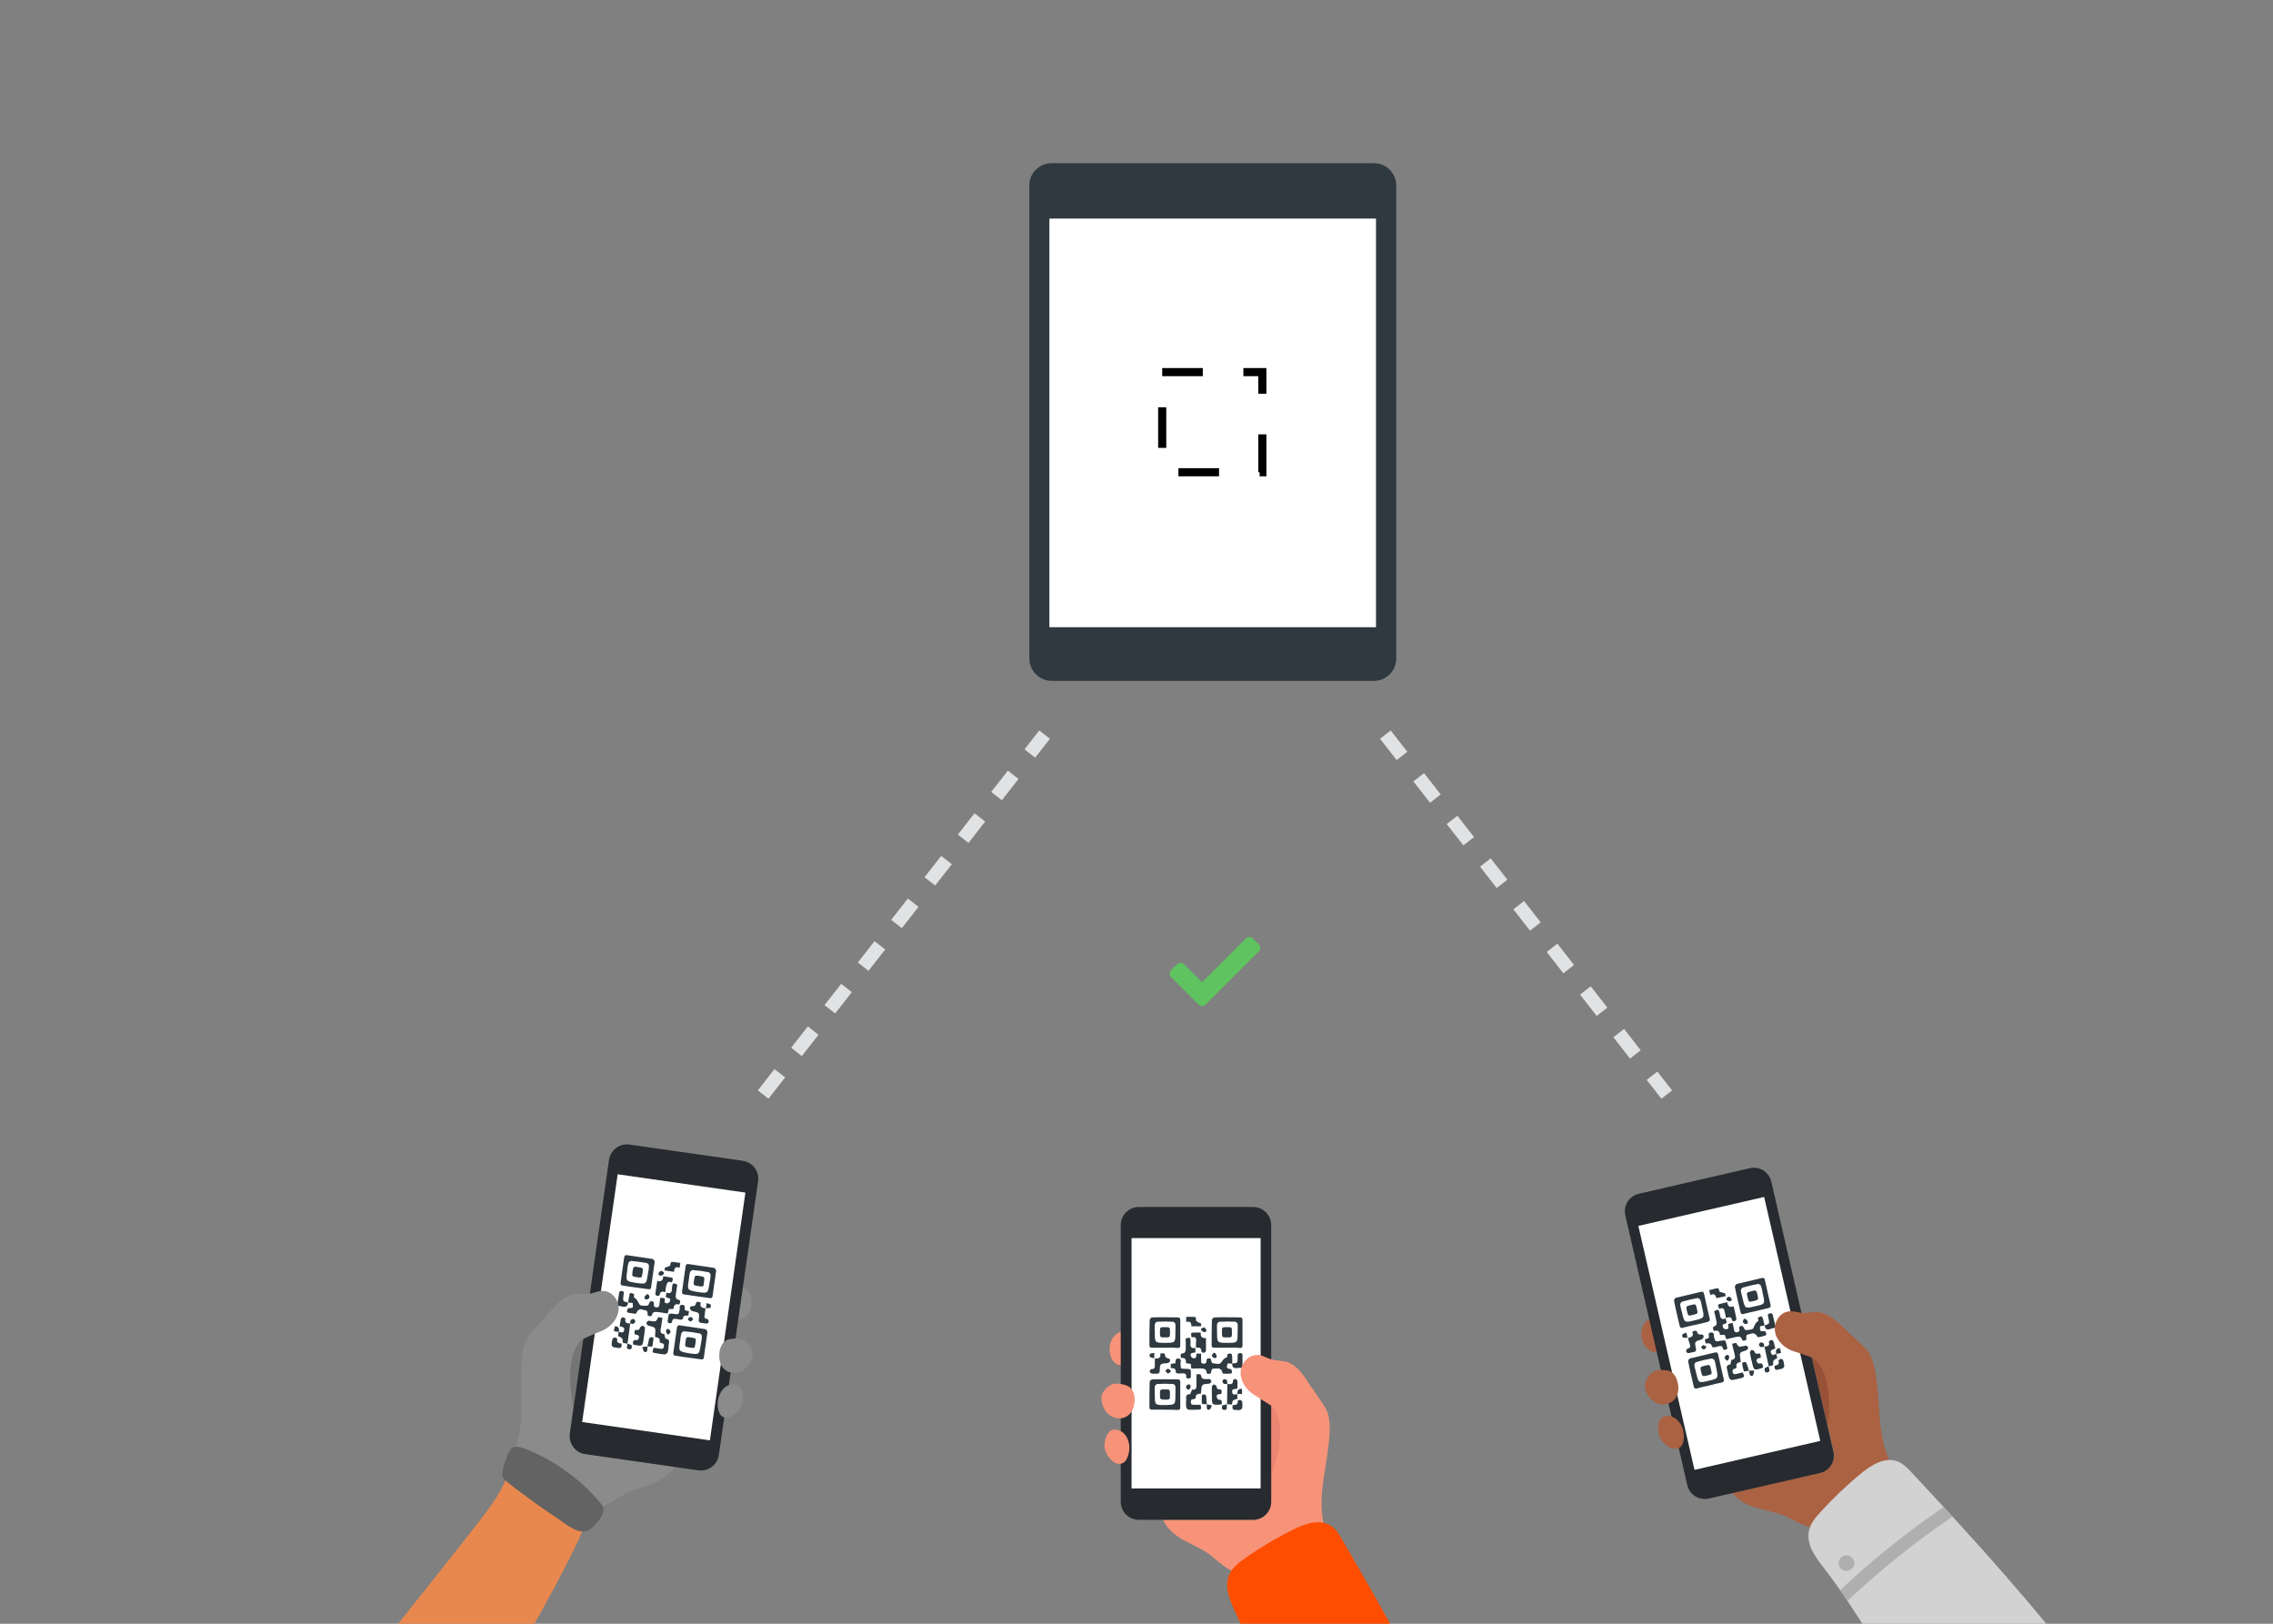 <svg width="840" height="600" viewBox="0 0 840 600" fill="none" xmlns="http://www.w3.org/2000/svg">
<rect x="0" y="0" width="840" height="600" fill="#808080" stroke="none"/>
<g clip-path="url(#clip0_2738_10344)">
<path d="M388.7 60.3H507.7C512.3 60.3 516 64 516 68.6V243.3C516 247.9 512.3 251.6 507.7 251.6H388.7C384.1 251.6 380.4 247.9 380.4 243.3V68.6C380.3 64 384.1 60.3 388.7 60.3Z" fill="#2E3940"/>
<path d="M387.808 231.765L508.508 231.765V80.765L387.808 80.765V231.765Z" fill="white"/>
<rect x="429.5" y="137.5" width="37" height="37" stroke="black" stroke-width="3" stroke-dasharray="15 15"/>
</g>
<path d="M412.675 492.9C411.775 493.5 411.075 494.5 410.675 495.5C409.875 497.3 409.875 499.4 410.475 501.2C410.875 502.4 411.675 503.5 412.775 504.1C413.875 504.7 415.375 504.6 416.275 503.7C416.675 503.3 416.875 502.8 417.175 502.3C418.375 499.6 418.875 496.3 417.475 493.7C417.075 492.9 416.475 492.2 415.675 492C414.675 491.8 413.475 492.3 412.675 492.9Z" fill="#F69379"/>
<path d="M491.375 529.1C490.975 540.3 486.775 551.7 489.075 562.7C491.475 572.3 462.775 584.8 455.075 580.4C451.975 578.9 449.475 576.2 446.575 574.1C443.175 571.7 439.175 570.3 435.775 568.1C433.275 566.5 430.975 564.3 429.875 561.6H463.075C466.775 561.6 469.775 558.6 469.775 554.9V519.4C468.675 518.7 467.275 517.8 465.775 516.9C464.975 516.4 464.175 515.9 463.575 515.5C460.675 513.7 458.375 510.5 458.475 507.1C458.575 503.7 461.575 500.4 464.975 500.7C465.275 500.7 465.475 500.8 465.775 500.8C467.175 501.1 468.375 501.9 469.775 502.3C469.975 502.4 470.175 502.4 470.475 502.5C471.975 502.9 473.575 502.8 475.175 503.2C478.675 504.1 481.075 507.3 483.075 510.3C484.775 512.8 486.475 515.2 488.175 517.7C489.175 519.1 490.075 520.5 490.675 522.1C491.375 524.5 491.475 526.8 491.375 529.1Z" fill="#F69379"/>
<path d="M471.273 540.4C470.773 542.1 470.273 543.8 469.773 545.5V519.5C471.573 521 472.473 523.7 472.873 526.4C473.473 531.1 472.573 535.9 471.273 540.4Z" fill="#EC8572"/>
<path d="M463.076 561.6H420.876C417.176 561.6 414.176 558.6 414.176 554.9V452.7C414.176 449 417.176 446 420.876 446H463.076C466.776 446 469.776 449 469.776 452.7V554.9C469.776 558.6 466.776 561.6 463.076 561.6Z" fill="#272A2E"/>
<path d="M465.876 457.5H418.176V550H465.876V457.5Z" fill="white"/>
<path d="M415.175 540.5C415.975 540 416.475 539.1 416.775 538.2C417.675 535.8 417.575 532.9 416.175 530.7C415.475 529.6 414.375 528.7 413.075 528.4C409.575 527.5 408.375 531 408.175 533.8C407.975 536 409.375 538.3 410.975 539.8C412.075 540.8 413.775 541.4 415.175 540.5Z" fill="#F69379"/>
<path d="M410.275 523.1C412.375 524.5 415.375 524.5 417.175 522.8C418.475 521.6 419.075 519.9 419.275 518.1C419.475 516 418.975 513.5 417.175 512.4C416.575 512 415.875 511.8 415.175 511.6C413.975 511.3 412.674 511.1 411.474 511.4C410.174 511.7 409.175 512.6 408.275 513.6C406.875 515.2 406.775 516.6 407.275 518.6C407.775 520.4 408.775 522.1 410.275 523.1Z" fill="#F69379"/>
<path d="M458.372 500C457.372 500 457.372 500.5 457.372 501.2C457.372 501.3 457.372 501.5 457.372 501.6C457.372 503.7 457.372 503.7 455.372 503.8C455.272 505.4 456.072 505.7 457.472 505.5C457.972 505.4 458.772 505.5 459.172 505.5C459.172 505.5 459.172 502.4 459.172 501.1C459.172 500.6 459.272 500 458.372 500Z" fill="#2E3940"/>
<path d="M458.972 515.1H457.272C457.172 513.8 457.772 513.1 458.972 513.2C458.972 513.2 459.072 514.6 458.972 515.1Z" fill="#2E3940"/>
<path d="M455.375 503.9C454.775 503.9 454.275 503.8 453.675 503.8C453.175 505.6 453.175 505.6 455.075 506C455.475 507.5 455.375 507.6 453.875 507.6C453.475 507.6 453.075 507.6 452.675 507.6C451.975 507.7 451.675 507.4 451.575 506.6C451.575 506.3 450.975 505.9 450.575 505.7C450.275 505.6 449.875 505.7 449.475 505.7C447.775 505.7 447.775 505.7 447.475 507.5C446.575 507.7 445.875 508 445.775 506.5C445.775 506.2 445.075 505.8 444.675 505.7C443.175 505.6 441.675 505.7 440.275 505.7C440.175 505 440.075 504.6 440.075 504C439.475 503.9 438.975 503.8 438.275 503.7C438.375 502.4 437.975 501.6 436.475 501.8C436.175 500.8 436.075 500.1 437.475 500C437.775 500 438.175 499.3 438.175 498.9C438.275 497.5 438.175 496 438.175 494.6C439.775 494.1 439.975 494.2 439.975 495.7C439.975 495.9 439.975 496.1 439.975 496.2C439.775 497.5 440.075 498.4 441.775 498.1C441.775 498.7 441.775 499.2 441.775 499.7C441.075 500 439.675 499.6 440.075 501.1C440.175 501.4 440.675 501.8 440.975 501.9C442.375 502.1 441.975 501 442.175 500.2C442.675 500.2 443.175 500.2 443.875 500.2C443.875 501.1 443.875 501.9 443.875 502.8C443.875 503.5 443.975 503.9 444.775 503.9C445.475 503.9 445.875 503.7 445.875 502.9C445.875 501.6 446.775 502 447.375 502C447.575 502.6 447.775 503.6 448.075 503.7C449.075 503.9 450.575 504.2 451.075 503.7C451.775 502.9 452.275 501.8 453.475 501.5C453.575 501.5 453.575 500.7 453.575 500.4C455.075 499.9 455.275 500 455.375 501.6C455.375 502.3 455.375 503.1 455.375 503.9Z" fill="#2E3940"/>
<path d="M440.572 513.5C442.172 513.7 442.172 512.7 442.172 511.4C442.072 510.2 442.172 509.1 442.172 507.8C442.772 507.8 443.272 507.8 443.672 507.8C444.172 509.6 444.172 509.6 446.272 509.6C446.572 509.6 446.872 509.5 447.072 509.6C447.372 509.8 447.772 510.3 447.672 510.5C447.572 510.8 447.172 511.3 446.772 511.3C444.072 511.5 444.072 511.5 443.872 514.3C443.872 514.5 443.772 514.7 443.772 515C442.672 515 441.772 515.2 441.872 516.6C441.872 516.7 441.372 517 441.072 517C440.272 517 440.072 517.4 440.072 518.1C440.072 518.9 440.472 519.1 441.172 519.1C441.972 519.1 442.872 519.1 443.672 519.1C444.072 520.8 443.972 520.9 442.472 520.9C441.372 520.9 440.272 521 439.272 520.9C438.872 520.9 438.372 520.3 438.372 520C438.272 519.1 438.272 518.1 438.372 517.2C438.372 516.2 438.072 515.1 439.772 515.2C439.872 515.2 440.172 514.2 440.572 513.5Z" fill="#2E3940"/>
<path d="M453.473 518.9C453.473 516.4 453.573 513.9 453.573 511.4C454.673 511.5 455.773 511.7 455.673 510C455.673 509.9 456.273 509.5 456.573 509.6C456.873 509.6 457.273 510 457.273 510.3C457.373 511.2 457.273 512.2 457.273 513.1C456.373 513.4 455.073 513 455.373 514.5C455.573 515.8 456.573 515.1 457.273 515.2C457.273 515.8 457.273 516.3 457.273 516.9C455.473 517.4 455.473 517.4 455.273 519C454.573 518.9 453.973 518.9 453.473 518.9Z" fill="#2E3940"/>
<path d="M426.775 502C428.275 502.1 429.075 501.7 428.775 500.2C429.775 500 430.575 499.8 430.575 501.1C430.575 501.4 431.175 501.8 431.475 501.9C432.275 502 432.575 502.4 432.375 503C432.275 503.3 431.775 503.7 431.375 503.7C428.675 503.9 428.675 503.9 428.575 506.5C428.575 507.2 428.375 507.6 427.575 507.6C426.875 507.6 426.175 507.7 425.575 507.5C425.275 507.5 424.875 507 424.875 506.8C424.875 506.5 425.275 505.9 425.475 505.9C426.875 506 426.775 505.1 426.775 504.2C426.775 503.5 426.775 502.8 426.775 502Z" fill="#2E3940"/>
<path d="M440.373 494.199C439.973 492.499 440.073 492.399 441.573 492.399C442.273 492.399 442.973 492.399 443.773 492.399C443.573 493.899 444.173 494.599 445.673 494.399C445.673 496.099 445.673 497.599 445.673 499.199C445.673 499.399 445.173 499.799 444.873 499.899C444.573 499.899 443.973 499.599 443.973 499.399C444.073 498.099 443.273 497.799 441.973 497.999C441.973 497.299 441.973 496.799 441.973 496.299C442.173 494.999 442.273 493.699 440.373 494.199Z" fill="#2E3940"/>
<path d="M432.672 505.5C432.672 505 432.672 504.5 432.672 504C433.272 503.9 433.772 503.8 434.272 503.8C434.672 503.2 434.072 501.8 435.572 502C436.872 502.2 436.172 503.3 436.272 504C436.372 505.8 436.272 505.8 438.172 505.8C438.772 505.8 439.972 505.9 439.972 506.1C440.172 507 440.072 508.1 440.072 509C440.072 509.2 439.472 509.4 439.172 509.4C438.872 509.4 438.372 509.1 438.372 508.9C438.572 507.2 437.372 507.5 436.372 507.5C435.972 507.5 435.572 507.6 435.172 507.5C434.872 507.4 434.472 507.2 434.472 507C434.672 505.6 433.672 505.6 432.672 505.5Z" fill="#2E3940"/>
<path d="M451.373 515.1C450.373 515.2 449.373 515 449.673 516.4C449.773 516.7 450.073 517.2 450.373 517.2C451.773 517.2 451.573 518 451.473 518.9C451.273 519 451.173 519 451.073 519C447.873 519.2 447.873 519.2 447.873 516C447.873 514.8 447.773 513.6 447.873 512.4C447.873 512.1 448.373 511.6 448.673 511.6C448.973 511.6 449.573 512.1 449.573 512.3C449.673 513.1 449.873 513.4 450.673 513.4C451.873 513.5 451.373 514.3 451.373 515.1Z" fill="#2E3940"/>
<path d="M438.375 488.5C438.375 487.8 438.375 487.3 438.375 486.6C439.375 486.6 440.375 486.6 441.275 486.6C442.475 486.6 441.675 487.9 442.175 488.2C442.675 488.6 443.375 488.8 443.875 489.1C443.975 489.2 443.875 489.7 443.775 490.1C442.575 490.1 441.475 490.1 440.275 490.1C440.275 489 440.075 488 438.375 488.5Z" fill="#2E3940"/>
<path d="M455.573 519.2C456.573 519.2 457.573 519.1 457.373 517.7C457.373 517.6 457.973 517.2 458.273 517.3C458.573 517.3 458.973 517.7 459.073 517.9C459.173 518.6 459.173 519.4 459.073 520.2C459.073 520.5 458.573 520.9 458.273 521C457.773 521.1 457.273 521 456.773 521C455.573 521.1 455.273 520.5 455.573 519.2Z" fill="#2E3940"/>
<path d="M445.973 518.9C445.373 518.8 444.173 518.9 444.173 518.7C444.073 517.7 444.073 516.6 444.173 515.5C444.173 515.4 444.873 515.2 445.273 515.3C445.473 515.4 445.773 515.8 445.773 516.1C445.873 517 445.873 518 445.973 518.9Z" fill="#2E3940"/>
<path d="M453.373 518.899C453.373 519.299 453.373 519.599 453.373 519.999C453.473 520.699 453.173 520.999 452.473 520.999C451.773 520.999 451.473 520.599 451.573 519.999C451.573 519.799 451.673 519.599 451.673 519.299C452.373 519.199 452.873 518.999 453.373 518.899C453.473 518.899 453.373 518.899 453.373 518.899Z" fill="#2E3940"/>
<path d="M453.574 511.4C453.174 511.4 452.574 511.5 452.274 511.3C451.974 511.2 451.674 510.6 451.774 510.3C451.774 510 452.274 509.6 452.574 509.6C452.874 509.6 453.274 509.9 453.474 510.2C453.574 510.6 453.474 511 453.574 511.4C453.474 511.4 453.574 511.4 453.574 511.4Z" fill="#2E3940"/>
<path d="M445.974 518.899C446.474 518.999 446.974 519.099 447.874 519.299C447.574 519.899 447.474 520.599 447.074 520.799C446.574 521.099 445.874 520.899 445.974 519.999C445.974 519.699 445.974 519.299 445.974 518.899Z" fill="#2E3940"/>
<path d="M426.574 501.899C425.874 501.699 425.374 501.699 424.974 501.399C424.774 501.299 424.774 500.399 424.974 500.299C425.374 499.999 425.874 500.099 426.574 499.899C426.574 500.599 426.574 501.099 426.574 501.899Z" fill="#2E3940"/>
<path d="M448.975 499.899C449.175 500.199 449.475 500.499 449.575 500.899C449.775 501.599 449.275 501.999 448.675 501.799C448.375 501.699 447.875 501.299 447.875 500.899C447.875 500.599 448.275 500.199 448.475 499.899C448.575 499.899 448.775 499.899 448.975 499.899Z" fill="#2E3940"/>
<path d="M432.572 507C432.172 507.2 431.772 507.6 431.572 507.5C431.172 507.4 430.972 506.9 430.672 506.5C430.972 506.2 431.272 505.8 431.672 505.8C431.972 505.8 432.272 506.2 432.672 506.4C432.572 506.6 432.572 506.8 432.572 507Z" fill="#2E3940"/>
<path d="M438.773 513.399C438.573 512.999 438.273 512.699 438.273 512.399C438.373 512.099 438.773 511.599 439.073 511.599C439.773 511.399 440.073 511.899 439.973 512.599C439.873 512.999 439.573 513.199 439.273 513.599C439.173 513.399 438.973 513.399 438.773 513.399Z" fill="#2E3940"/>
<path d="M443.875 491C444.275 490.8 444.675 490.5 444.975 490.5C445.275 490.6 445.675 491 445.775 491.4C445.975 492.1 445.375 492.4 444.775 492.2C444.375 492.1 444.175 491.7 443.875 491.5C443.875 491.3 443.875 491.1 443.875 491Z" fill="#2E3940"/>
<path d="M453.373 497.999C451.873 497.999 450.273 497.999 448.773 497.999C448.073 497.999 447.773 497.799 447.773 497.099C447.773 493.999 447.773 490.799 447.873 487.699C447.873 487.399 448.473 486.799 448.773 486.799C451.873 486.699 455.073 486.799 458.173 486.799C458.873 486.799 459.173 486.999 459.173 487.799C459.173 490.899 459.173 494.099 459.173 497.199C459.173 497.899 458.873 498.099 458.173 498.099C456.573 497.899 454.973 497.999 453.373 497.999ZM457.373 492.299C457.373 491.299 457.473 490.299 457.373 489.299C457.373 488.899 456.773 488.399 456.473 488.399C454.573 488.299 452.573 488.299 450.673 488.399C450.373 488.399 449.773 488.999 449.773 489.299C449.673 490.299 449.773 491.299 449.773 492.299C449.773 496.199 449.773 496.199 453.573 496.199C457.373 496.199 457.373 496.199 457.373 492.299Z" fill="#2E3940"/>
<path d="M451.574 492.199C451.574 490.399 451.574 490.399 453.474 490.399C455.274 490.399 455.274 490.399 455.274 492.399C455.274 494.199 455.274 494.199 453.374 494.199C451.574 494.199 451.574 494.199 451.574 492.199Z" fill="#2E3940"/>
<path d="M430.373 497.999C428.873 497.999 427.273 497.999 425.773 497.999C425.073 497.999 424.773 497.799 424.773 497.099C424.773 493.999 424.773 490.799 424.873 487.699C424.873 487.399 425.473 486.799 425.773 486.799C428.873 486.699 432.073 486.799 435.173 486.799C435.873 486.799 436.173 486.999 436.173 487.799C436.173 490.899 436.173 494.099 436.173 497.199C436.173 497.899 435.873 498.099 435.173 498.099C433.573 497.899 431.973 497.999 430.373 497.999ZM434.373 492.299C434.373 491.299 434.473 490.299 434.373 489.299C434.373 488.899 433.773 488.399 433.473 488.399C431.573 488.299 429.573 488.299 427.673 488.399C427.373 488.399 426.773 488.999 426.773 489.299C426.673 490.299 426.773 491.299 426.773 492.299C426.773 496.199 426.773 496.199 430.573 496.199C434.373 496.199 434.373 496.199 434.373 492.299Z" fill="#2E3940"/>
<path d="M428.672 492.199C428.672 490.399 428.672 490.399 430.572 490.399C432.372 490.399 432.372 490.399 432.372 492.399C432.372 494.199 432.372 494.199 430.472 494.199C428.672 494.199 428.672 494.199 428.672 492.199Z" fill="#2E3940"/>
<path d="M430.373 520.9C428.873 520.9 427.273 520.9 425.773 520.9C425.073 520.9 424.773 520.7 424.773 520C424.773 516.9 424.773 513.7 424.873 510.6C424.873 510.3 425.473 509.7 425.773 509.7C428.873 509.6 432.073 509.7 435.173 509.7C435.873 509.7 436.173 509.9 436.173 510.7C436.173 513.8 436.173 517 436.173 520.1C436.173 520.8 435.873 521 435.173 521C433.573 520.9 431.973 520.9 430.373 520.9ZM434.373 515.3C434.373 514.3 434.473 513.3 434.373 512.3C434.373 511.9 433.773 511.4 433.473 511.4C431.573 511.3 429.573 511.3 427.673 511.4C427.373 511.4 426.773 512 426.773 512.3C426.673 513.3 426.773 514.3 426.773 515.3C426.773 519.2 426.773 519.2 430.573 519.2C434.373 519.1 434.373 519.1 434.373 515.3Z" fill="#2E3940"/>
<path d="M428.672 515.199C428.672 513.399 428.672 513.399 430.572 513.399C432.372 513.399 432.372 513.399 432.372 515.399C432.372 517.199 432.372 517.199 430.472 517.199C428.672 517.099 428.672 517.099 428.672 515.199Z" fill="#2E3940"/>
<path d="M578.674 722.3C574.974 716.3 571.274 710.3 567.574 704.4C558.674 690 550.474 674.6 543.674 659.2C529.874 628.2 513.274 598.6 496.174 569.2C495.074 567.2 493.874 565.2 491.974 563.9C487.874 561.1 482.274 563 477.874 565.2C471.674 568.3 465.774 571.8 460.074 575.8C457.874 577.4 455.574 579.1 454.374 581.6C452.074 586.4 454.774 591.9 456.974 596.7C465.074 614.2 469.874 633.1 477.974 650.6C495.674 689.1 505.774 721.5 520.374 746.4C540.274 739.3 559.274 730.7 578.674 722.3Z" fill="#FF4D00"/>
<path d="M469.776 519.4C468.676 518.7 467.276 517.8 465.776 516.9C464.976 516.4 464.176 515.9 463.576 515.5C460.676 513.7 458.376 510.5 458.476 507.1C458.576 503.7 461.576 500.4 464.976 500.7C465.276 500.7 465.476 500.8 465.776 500.8C467.176 501.1 468.376 501.9 469.776 502.3C469.976 502.4 470.176 502.4 470.476 502.5C471.976 502.9 473.576 502.8 475.176 503.2C478.676 504.1 481.076 507.3 483.076 510.3C486.476 515.2 474.476 521.6 469.776 519.4Z" fill="#F69379"/>
<path d="M275.898 476.458C276.681 477.237 277.234 478.209 277.492 479.297C278.034 481.19 277.783 483.226 276.852 484.918C276.253 486.072 275.385 487.059 274.144 487.446C272.968 487.91 271.507 487.568 270.673 486.571C270.352 486.188 270.184 485.676 270.017 485.164C269.204 482.324 269.209 479.06 270.983 476.662C271.468 475.995 272.17 475.276 273.028 475.21C274.091 475.233 275.18 475.756 275.898 476.458Z" fill="#8B8B8B"/>
<path d="M192.936 501.19C191.733 512.369 194.372 524.243 190.53 534.763C186.8 544.014 213.465 560.288 221.702 557.043C224.99 555.986 227.827 553.611 230.947 552.042C234.591 550.164 238.775 549.4 242.484 547.599C245.144 546.415 247.725 544.514 249.294 542.027L216.357 537.264C212.643 536.722 210.177 533.309 210.642 529.66L215.657 494.686C216.77 494.146 218.394 493.438 219.941 492.794C220.824 492.447 221.642 492.022 222.372 491.803C225.543 490.451 228.136 487.629 228.576 484.261C229.016 480.893 226.435 477.187 223.042 477.028C222.76 477.003 222.478 476.978 222.261 477.03C220.904 477.122 219.574 477.714 218.128 478.012C217.91 478.064 217.693 478.116 217.411 478.091C215.837 478.235 214.3 477.957 212.649 478.166C209.065 478.558 206.256 481.432 203.817 484.126C201.774 486.358 199.807 488.526 197.764 490.759C196.589 492.003 195.414 493.248 194.637 494.811C193.553 496.632 193.136 498.937 192.936 501.19Z" fill="#8B8B8B"/>
<path d="M211.133 515.295C211.329 517.086 211.679 518.75 211.951 520.477L215.656 494.686C213.636 495.855 212.336 498.508 211.612 501.071C210.42 505.72 210.559 510.559 211.133 515.295Z" fill="#757575"/>
<path d="M216.281 537.328L258.054 543.3C261.768 543.842 265.116 541.299 265.658 537.586L280.148 436.519C280.69 432.806 278.147 429.457 274.434 428.915L232.66 422.943C228.946 422.401 225.598 424.944 225.056 428.658L210.554 529.865C210.165 533.45 212.631 536.863 216.281 537.328Z" fill="#272A2E"/>
<path d="M228.26 433.915L275.469 440.681L262.349 532.229L215.14 525.463L228.26 433.915Z" fill="white"/>
<path d="M266.713 523.271C265.982 522.709 265.647 521.686 265.44 520.815C264.883 518.282 265.415 515.49 267.087 513.438C267.955 512.45 269.157 511.705 270.45 511.535C274.033 511.143 274.707 514.752 274.534 517.504C274.335 519.758 272.739 521.746 270.924 523.005C269.774 523.968 267.97 524.305 266.713 523.271Z" fill="#8B8B8B"/>
<path d="M273.997 506.739C271.772 507.82 268.826 507.417 267.222 505.5C266.13 504.197 265.729 502.316 265.815 500.549C265.861 498.424 266.713 496.015 268.708 495.127C269.373 494.831 270.09 494.753 270.807 494.675C272.023 494.569 273.303 494.541 274.469 494.999C275.699 495.534 276.533 496.53 277.291 497.591C278.409 499.394 278.284 500.802 277.546 502.724C276.897 504.441 275.633 505.891 273.997 506.739Z" fill="#8B8B8B"/>
<path d="M229.708 477.05C230.694 477.138 230.644 477.701 230.441 478.393C230.428 478.534 230.416 478.675 230.403 478.816C230.152 480.852 230.152 480.852 232.099 481.308C231.962 482.858 231.156 483.141 229.772 482.735C229.285 482.621 228.581 482.558 228.094 482.444C228.094 482.444 228.51 479.358 228.763 478.102C228.813 477.539 228.863 476.975 229.708 477.05Z" fill="#2E3940"/>
<path d="M226.901 491.921L228.656 492.147C228.986 490.827 228.485 490.073 227.281 490.038C227.204 490.102 226.874 491.421 226.901 491.921Z" fill="#2E3940"/>
<path d="M232.103 481.308C232.666 481.358 233.229 481.408 233.793 481.458C234.053 483.326 234.053 483.326 232.056 483.433C231.432 484.868 231.561 485.022 233.033 485.223C233.456 485.261 233.878 485.298 234.224 485.4C234.916 485.603 235.223 485.346 235.503 484.59C235.604 484.244 236.128 483.936 236.563 483.832C236.858 483.716 237.268 483.895 237.614 483.996C239.291 484.287 239.291 484.287 239.347 486.066C240.167 486.423 240.846 486.767 241.112 485.371C241.137 485.089 241.878 484.729 242.301 484.767C243.786 484.827 245.246 485.169 246.719 485.371C246.922 484.679 247.1 484.269 247.15 483.706C247.714 483.756 248.29 483.665 248.93 483.65C248.978 482.306 249.539 481.575 250.987 482.058C251.497 481.11 251.7 480.418 250.304 480.152C250.023 480.127 249.662 479.386 249.7 478.963C249.825 477.555 250.09 476.158 250.292 474.686C248.792 473.985 248.575 474.037 248.373 475.51C248.361 475.65 248.272 475.855 248.323 476.073C248.352 477.353 247.919 478.237 246.266 477.665C246.216 478.229 246.102 478.715 246.052 479.279C246.655 479.687 248.165 479.466 247.541 480.901C247.439 481.247 246.915 481.555 246.557 481.595C245.136 481.611 245.799 480.534 245.656 479.74C245.169 479.626 244.67 479.653 244.043 479.527C243.891 480.436 243.752 481.204 243.677 482.049C243.551 482.677 243.437 483.164 242.591 483.089C241.887 483.026 241.554 482.784 241.629 481.939C241.818 480.607 240.871 480.878 240.231 480.892C239.899 481.431 239.671 482.404 239.313 482.443C238.314 482.497 236.74 482.641 236.367 482.041C235.738 481.133 235.479 480.045 234.326 479.446C234.185 479.434 234.324 478.666 234.361 478.243C232.939 477.478 232.644 477.594 232.507 479.143C232.381 479.771 232.242 480.539 232.103 481.308C232.167 481.385 232.103 481.308 232.103 481.308Z" fill="#2E3940"/>
<path d="M245.479 492.927C243.917 492.931 243.94 491.868 244.27 490.549C244.51 489.434 244.61 488.307 244.799 486.976C244.172 486.849 243.749 486.812 243.262 486.697C242.473 488.402 242.473 488.402 240.436 488.151C240.155 488.126 239.886 487.96 239.591 488.076C239.221 488.256 238.901 488.653 238.876 488.935C238.916 489.293 239.301 489.753 239.647 489.855C242.285 490.515 242.362 490.451 242.113 493.268C242.088 493.549 242.075 493.69 242.114 494.048C243.164 494.212 244.061 494.505 243.731 495.824C243.719 495.965 244.257 496.297 244.539 496.322C245.308 496.461 245.488 496.831 245.349 497.6C245.21 498.368 244.774 498.472 244.07 498.409C243.302 498.27 242.393 498.119 241.547 498.044C240.975 499.697 240.963 499.838 242.435 500.039C243.485 500.203 244.6 500.444 245.662 500.467C246.021 500.428 246.622 500.055 246.723 499.709C247.016 498.812 247.026 497.891 247.114 496.905C247.265 495.995 247.647 494.893 246.033 494.679C245.816 494.731 245.698 493.656 245.479 492.927Z" fill="#2E3940"/>
<path d="M231.894 496.479C232.26 493.956 232.549 491.498 232.914 488.975L232.978 489.052C231.916 489.028 230.776 489.069 231.144 487.328C231.156 487.187 230.553 486.778 230.272 486.753C229.99 486.728 229.53 487.114 229.441 487.319C229.289 488.228 229.138 489.137 228.986 490.047C229.806 490.403 231.099 490.234 230.616 491.681C230.222 492.924 229.298 492.133 228.594 492.07L228.671 492.006C228.621 492.569 228.494 493.197 228.38 493.684C230.085 494.473 230.085 494.473 230.152 496.112C230.768 496.379 231.331 496.429 231.894 496.479Z" fill="#2E3940"/>
<path d="M260.732 483.419C259.247 483.358 258.516 482.797 258.999 481.349C258.038 480.98 257.282 480.7 257.093 482.032C257.069 482.314 256.391 482.75 256.045 482.649C255.2 482.574 254.881 482.972 255.036 483.624C255.075 483.983 255.537 484.378 255.883 484.48C258.457 485.063 258.534 484.999 258.233 487.598C258.17 488.302 258.274 488.737 259.119 488.812C259.823 488.875 260.515 489.078 261.155 489.064C261.437 489.089 261.897 488.704 261.922 488.422C261.947 488.14 261.651 487.475 261.446 487.386C260.101 487.338 260.253 486.429 260.469 485.596C260.518 485.033 260.581 484.328 260.732 483.419Z" fill="#2E3940"/>
<path d="M248.304 473.872C248.877 472.219 248.812 472.142 247.34 471.941C246.635 471.878 245.944 471.675 245.099 471.6C245.038 473.086 244.412 473.74 242.888 473.321C242.674 474.934 242.396 476.471 242.182 478.085C242.157 478.367 242.542 478.827 242.824 478.852C243.105 478.876 243.758 478.721 243.77 478.58C243.895 477.172 244.753 477.106 245.855 477.488C245.917 476.783 246.031 476.297 246.081 475.733C246.411 474.414 246.523 473.146 248.304 473.872Z" fill="#2E3940"/>
<path d="M254.387 486.122C254.437 485.559 254.474 485.136 254.665 484.585C254.114 484.395 253.628 484.28 253.141 484.166C252.781 483.425 253.597 482.219 252.112 482.159C250.832 482.187 251.295 483.364 251.169 483.992C250.802 485.734 250.866 485.81 249.047 485.507C248.42 485.381 247.357 485.357 247.191 485.627C246.899 486.523 246.812 487.509 246.724 488.495C246.712 488.636 247.25 488.968 247.532 488.993C247.814 489.018 248.338 488.709 248.35 488.568C248.423 486.942 249.525 487.324 250.434 487.475C250.857 487.513 251.203 487.614 251.625 487.652C251.907 487.677 252.355 487.433 252.367 487.292C252.415 485.947 253.389 486.176 254.387 486.122Z" fill="#2E3940"/>
<path d="M234.471 493.017C235.445 493.245 236.507 493.268 236.037 494.575C235.935 494.921 235.475 495.306 235.27 495.217C233.874 494.951 233.94 495.809 233.929 496.731C234.134 496.82 234.199 496.896 234.339 496.909C237.477 497.542 237.477 497.542 237.893 494.456C238.069 493.265 238.246 492.074 238.358 490.806C238.383 490.524 237.934 489.988 237.588 489.886C237.306 489.861 236.705 490.234 236.539 490.503C236.4 491.271 236.094 491.528 235.249 491.453C234.198 491.289 234.61 492.248 234.471 493.017Z" fill="#2E3940"/>
<path d="M251.122 468.514C251.261 467.745 251.298 467.323 251.425 466.695C250.375 466.531 249.465 466.38 248.62 466.305C247.429 466.128 248.021 467.458 247.497 467.767C246.972 468.075 246.256 468.154 245.731 468.462C245.578 468.591 245.681 469.026 245.644 469.448C246.835 469.625 247.885 469.789 249.077 469.965C249.189 468.698 249.558 467.737 251.122 468.514Z" fill="#2E3940"/>
<path d="M229.691 496.496C228.641 496.332 227.731 496.181 228.138 494.797C228.15 494.656 227.548 494.248 227.266 494.223C226.984 494.198 226.46 494.507 226.371 494.712C226.167 495.403 226.028 496.172 226.03 496.953C226.005 497.235 226.39 497.695 226.736 497.796C227.146 497.975 227.722 497.884 228.132 498.062C229.529 498.328 229.86 497.789 229.691 496.496Z" fill="#2E3940"/>
<path d="M239.255 497.487C239.895 497.472 241.009 497.713 241.022 497.572C241.327 496.534 241.35 495.472 241.514 494.421C241.526 494.28 240.834 494.077 240.476 494.116C240.259 494.168 239.939 494.566 239.85 494.771C239.699 495.68 239.47 496.654 239.255 497.487Z" fill="#2E3940"/>
<path d="M231.893 496.479C231.792 496.825 231.831 497.183 231.729 497.529C231.603 498.157 231.783 498.528 232.487 498.59C233.191 498.652 233.498 498.396 233.484 497.755C233.432 497.538 233.521 497.333 233.47 497.115C232.995 496.86 232.444 496.669 231.893 496.479Z" fill="#2E3940"/>
<path d="M232.836 489.039C233.258 489.077 233.809 489.268 234.103 489.152C234.398 489.036 234.794 488.574 234.754 488.215C234.779 487.934 234.394 487.474 234.048 487.372C233.766 487.347 233.319 487.591 233.012 487.848C232.91 488.194 233.014 488.629 232.836 489.039C232.9 489.116 232.836 489.039 232.836 489.039Z" fill="#2E3940"/>
<path d="M239.322 497.563C238.822 497.59 238.323 497.617 237.389 497.747C237.621 498.335 237.622 499.116 238.02 499.435C238.482 499.831 239.134 499.676 239.209 498.831C239.259 498.267 239.22 497.909 239.322 497.563C239.257 497.486 239.322 497.563 239.322 497.563Z" fill="#2E3940"/>
<path d="M260.872 483.431C261.589 483.353 262.152 483.403 262.523 483.223C262.677 483.094 262.816 482.326 262.623 482.096C262.226 481.776 261.739 481.662 261.111 481.536C261.049 482.24 261.011 482.663 260.872 483.431Z" fill="#2E3940"/>
<path d="M239.044 478.233C238.802 478.566 238.431 478.746 238.253 479.157C237.985 479.772 238.37 480.232 239.087 480.153C239.445 480.114 239.906 479.729 240.007 479.383C240.109 479.037 239.788 478.654 239.608 478.283C239.39 478.334 239.185 478.245 239.044 478.233Z" fill="#2E3940"/>
<path d="M254.249 487.671C254.582 487.913 254.967 488.373 255.185 488.321C255.543 488.282 255.875 487.744 256.182 487.487C255.925 487.18 255.681 486.733 255.335 486.631C255.053 486.606 254.669 486.927 254.299 487.107C254.286 487.248 254.338 487.466 254.249 487.671Z" fill="#2E3940"/>
<path d="M247.17 493.077C247.413 492.744 247.796 492.423 247.821 492.141C247.782 491.783 247.397 491.323 247.127 491.157C246.448 490.813 246.116 491.351 246.131 491.991C246.17 492.35 246.491 492.733 246.607 493.027C246.812 493.116 247.029 493.065 247.17 493.077Z" fill="#2E3940"/>
<path d="M245.364 470.204C245.031 469.962 244.71 469.578 244.351 469.617C243.993 469.657 243.533 470.042 243.431 470.388C243.151 471.144 243.626 471.399 244.266 471.385C244.624 471.345 245.008 471.024 245.314 470.768C245.339 470.486 245.352 470.345 245.364 470.204Z" fill="#2E3940"/>
<path d="M235.006 475.746C236.479 475.947 238.092 476.161 239.565 476.362C240.192 476.489 240.563 476.309 240.626 475.605C241.041 472.518 241.533 469.368 241.948 466.282C241.973 466 241.536 465.323 241.191 465.221C238.04 464.729 234.954 464.314 231.804 463.822C231.176 463.695 230.805 463.875 230.666 464.644C230.251 467.73 229.759 470.88 229.343 473.966C229.281 474.671 229.538 474.977 230.101 475.027C231.779 475.318 233.392 475.532 235.006 475.746ZM231.791 469.57C231.878 468.584 231.966 467.598 232.258 466.701C232.36 466.355 232.973 465.842 233.319 465.943C235.291 466.118 237.186 466.357 239.069 466.737C239.415 466.838 239.864 467.375 239.827 467.797C239.816 468.719 239.652 469.769 239.424 470.743C238.869 474.597 238.869 474.597 235.015 474.043C231.237 473.424 231.237 473.424 231.791 469.57Z" fill="#2E3940"/>
<path d="M237.476 470.287C237.702 468.532 237.702 468.532 235.884 468.229C234.065 467.926 234.065 467.926 233.749 469.885C233.523 471.64 233.523 471.64 235.342 471.943C237.16 472.246 237.16 472.246 237.476 470.287Z" fill="#2E3940"/>
<path d="M257.713 479.035C259.186 479.236 260.799 479.45 262.272 479.651C262.899 479.778 263.27 479.598 263.333 478.894C263.748 475.808 264.24 472.657 264.655 469.571C264.68 469.289 264.243 468.612 263.898 468.51C260.747 468.018 257.661 467.603 254.511 467.111C253.883 466.984 253.512 467.164 253.373 467.933C252.958 471.019 252.466 474.169 252.05 477.255C251.988 477.96 252.245 478.266 252.808 478.316C254.562 478.543 256.099 478.821 257.713 479.035ZM254.562 472.935C254.65 471.949 254.737 470.964 255.029 470.067C255.131 469.721 255.744 469.207 256.09 469.309C258.062 469.484 259.957 469.723 261.84 470.102C262.186 470.204 262.635 470.741 262.598 471.163C262.587 472.085 262.423 473.135 262.195 474.108C261.641 477.963 261.641 477.963 257.786 477.409C253.944 476.713 253.944 476.713 254.562 472.935Z" fill="#2E3940"/>
<path d="M260.182 473.575C260.408 471.82 260.408 471.82 258.589 471.517C256.771 471.214 256.771 471.214 256.455 473.174C256.229 474.928 256.229 474.928 258.047 475.231C260.007 475.547 260.007 475.547 260.182 473.575Z" fill="#2E3940"/>
<path d="M254.502 501.676C255.975 501.878 257.588 502.092 259.061 502.293C259.688 502.42 260.059 502.24 260.122 501.535C260.537 498.449 261.029 495.299 261.444 492.212C261.469 491.931 261.033 491.253 260.687 491.152C257.536 490.66 254.45 490.244 251.3 489.752C250.672 489.626 250.301 489.806 250.162 490.574C249.747 493.66 249.255 496.811 248.839 499.897C248.777 500.601 249.034 500.908 249.597 500.958C251.275 501.248 252.888 501.462 254.502 501.676ZM251.351 495.577C251.439 494.591 251.526 493.605 251.818 492.708C251.92 492.362 252.533 491.849 252.879 491.951C254.851 492.125 256.746 492.364 258.629 492.744C258.975 492.845 259.424 493.382 259.387 493.805C259.376 494.726 259.212 495.777 258.984 496.75C258.43 500.605 258.43 500.605 254.575 500.05C250.733 499.355 250.733 499.355 251.351 495.577Z" fill="#2E3940"/>
<path d="M257.035 496.293C257.261 494.539 257.261 494.539 255.442 494.236C253.623 493.933 253.623 493.933 253.308 495.892C253.081 497.647 253.081 497.647 254.9 497.95C256.719 498.253 256.719 498.253 257.035 496.293Z" fill="#2E3940"/>
<path d="M70.634 699.173C90.226 679.118 101.545 652.298 120.162 631.234C123.635 627.283 127.377 623.498 130.991 619.559C135.397 614.697 139.545 609.528 143.618 604.424C154.557 590.701 165.574 576.913 176.385 563.037C180.712 557.458 185.192 551.751 187.558 545.075C197.772 549.955 207.835 555.744 216.187 563.227C212.334 574.668 187.445 618.456 183.757 623.24C162.314 651.364 145.09 682.346 128.493 713.454C110.776 708.336 92.601 704.384 74.619 700.661C73.223 700.396 71.788 699.772 70.634 699.173Z" fill="#E8884E"/>
<path d="M187.474 547.623C186.743 547.061 186.089 546.435 185.741 545.553C185.458 544.747 185.686 543.773 185.838 542.864C186.371 540.853 186.968 538.918 187.847 537.009C188.191 536.33 188.471 535.574 189.148 535.137C190.439 534.187 192.169 534.695 193.616 535.178C204.392 539.326 214.01 546.141 221.468 554.893C222.238 555.813 223.008 556.733 223.037 558.013C223.026 558.935 222.593 559.819 222.095 560.627C221.355 561.768 220.475 562.896 219.542 563.807C218.686 564.654 217.766 565.424 216.743 565.76C213.097 566.856 208.299 562.527 205.414 560.639C201.389 558.011 197.516 555.255 193.656 552.358C191.579 550.967 189.527 549.295 187.474 547.623Z" fill="#636363"/>
<path d="M215.656 494.686C216.769 494.146 218.393 493.438 219.941 492.794C220.823 492.447 221.642 492.022 222.371 491.803C225.542 490.451 228.135 487.629 228.575 484.261C229.015 480.893 226.434 477.187 223.041 477.028C222.759 477.003 222.477 476.978 222.26 477.03C220.903 477.123 219.573 477.714 218.127 478.012C217.91 478.064 217.692 478.116 217.41 478.091C215.836 478.235 214.299 477.957 212.648 478.166C209.065 478.558 206.255 481.432 203.816 484.126C199.767 488.168 210.629 496.157 215.656 494.686Z" fill="#8B8B8B"/>
<path d="M608.043 488.545C607.263 489.412 606.856 490.454 606.646 491.533C606.283 493.398 606.686 495.514 607.793 497.156C608.504 498.211 609.45 499.109 610.707 499.455C611.964 499.802 613.374 499.363 614.094 498.281C614.386 497.828 614.481 497.338 614.596 496.749C615.169 493.804 614.878 490.589 612.984 488.285C612.392 487.66 611.702 487.016 610.781 487.041C609.742 487.144 608.687 487.855 608.043 488.545Z" fill="#AA6243"/>
<path d="M692.915 506.291C695.05 517.302 693.523 529.332 698.164 539.506C702.661 548.328 677.437 566.951 668.991 564.288C665.574 563.521 662.524 561.399 659.32 560.062C655.448 558.493 651.269 557.985 647.359 556.612C644.608 555.567 641.873 553.914 640.175 551.648L672.595 544.206C676.219 543.384 678.455 539.744 677.614 536.218L669.671 501.664C668.433 501.219 666.821 500.599 665.289 500.097C664.425 499.827 663.561 499.557 662.794 499.306C659.553 498.165 656.677 495.67 656.012 492.28C655.348 488.891 657.524 485.036 660.974 484.587C661.287 484.546 661.503 484.486 661.797 484.543C663.229 484.516 664.565 484.98 665.958 485.15C666.154 485.188 666.449 485.245 666.664 485.185C668.273 485.295 669.8 484.777 671.409 484.886C675.057 484.985 678.012 487.598 680.692 490.056C682.84 492.104 685.106 494.073 687.254 496.121C688.554 497.292 689.756 498.443 690.705 499.85C691.852 501.805 692.433 504.057 692.915 506.291Z" fill="#AA6243"/>
<path d="M675.835 521.813C675.785 523.637 675.657 525.344 675.509 527.149L669.652 501.762C671.795 502.79 673.259 505.215 674.194 507.74C675.864 512.242 676.027 517.164 675.835 521.813Z" fill="#965136"/>
<path d="M672.575 544.305L631.517 553.732C627.893 554.555 624.352 552.337 623.529 548.713L600.643 449.104C599.82 445.48 602.038 441.939 605.662 441.116L646.622 431.669C650.246 430.847 653.787 433.064 654.61 436.688L677.496 536.298C678.436 539.843 676.199 543.482 672.575 544.305Z" fill="#272A2E"/>
<path d="M651.946 442.296L605.461 452.995L626.209 543.139L672.694 532.439L651.946 442.296Z" fill="white"/>
<path d="M621.2 534.506C621.844 533.817 622.133 532.854 622.207 531.952C622.508 529.361 621.827 526.58 619.935 524.785C618.989 523.888 617.789 523.247 616.475 523.195C612.827 523.096 612.512 526.804 612.899 529.528C613.283 531.742 615.057 533.616 616.966 534.803C618.165 535.444 620.069 535.611 621.2 534.506Z" fill="#AA6243"/>
<path d="M612.491 518.548C614.868 519.418 617.748 518.756 619.169 516.69C620.162 515.253 620.427 513.369 620.143 511.684C619.839 509.587 618.866 507.258 616.862 506.562C616.194 506.33 615.389 506.275 614.683 506.24C613.467 506.207 612.134 506.253 611.097 506.866C609.963 507.46 609.126 508.622 608.504 509.723C607.532 511.572 607.756 513.041 608.628 514.841C609.519 516.543 610.879 517.928 612.491 518.548Z" fill="#AA6243"/>
<path d="M654.115 485.289C653.155 485.51 653.256 486.039 653.436 486.685C653.515 486.802 653.496 486.9 653.556 487.116C653.978 489.134 653.978 489.134 652.118 489.79C652.322 491.358 653.206 491.53 654.536 490.974C654.986 490.756 655.81 490.713 656.241 490.593C656.241 490.593 655.598 487.615 655.238 486.323C655.138 485.794 655.056 485.167 654.115 485.289Z" fill="#2E3940"/>
<path d="M658.189 499.937L656.485 500.318C656.027 499.007 656.474 498.279 657.728 498.116C657.728 498.116 658.186 499.427 658.189 499.937Z" fill="#2E3940"/>
<path d="M652.115 489.79C651.586 489.891 650.959 489.973 650.43 490.074C650.362 491.996 650.362 491.996 652.322 491.868C653.074 493.237 652.938 493.414 651.547 493.755C651.116 493.875 650.705 493.897 650.372 494.036C649.726 494.215 649.352 494.041 649.074 493.375C648.935 493.043 648.365 492.83 647.992 492.655C647.697 492.598 647.248 492.816 646.934 492.857C645.23 493.238 645.23 493.238 645.396 495.002C644.594 495.458 643.909 495.834 643.569 494.443C643.528 494.129 642.762 493.878 642.35 493.9C640.88 494.123 639.471 494.562 637.982 494.883C637.704 494.218 637.584 493.787 637.385 493.239C636.777 493.223 636.248 493.323 635.64 493.307C635.496 491.954 634.806 491.311 633.475 491.867C632.941 490.948 632.663 490.282 633.955 489.923C634.171 489.863 634.52 489.116 634.4 488.685C634.158 487.313 633.817 485.922 633.477 484.532C634.963 483.7 635.159 483.739 635.481 485.228C635.541 485.443 635.62 485.56 635.582 485.757C635.745 487.011 636.2 487.813 637.746 487.197C637.847 487.726 637.948 488.255 638.147 488.803C637.541 489.296 636.05 489.108 636.783 490.575C636.922 490.908 637.473 491.219 637.884 491.197C639.218 491.151 638.604 490.115 638.678 489.212C639.109 489.092 639.638 488.991 640.284 488.812C640.524 489.673 640.666 490.516 640.807 491.358C640.987 492.005 641.107 492.436 641.95 492.294C642.596 492.114 643.046 491.896 642.787 491.133C642.427 489.84 643.409 490.031 644.036 489.949C644.431 490.536 644.769 491.417 645.064 491.474C646.084 491.469 647.632 491.363 647.943 490.812C648.448 489.79 648.658 488.71 649.793 488.116C649.91 488.037 649.73 487.39 649.61 486.96C650.998 486.109 651.195 486.147 651.614 487.655C651.715 488.184 651.857 489.027 652.115 489.79Z" fill="#2E3940"/>
<path d="M639.863 502.483C641.412 502.377 641.309 501.338 640.949 500.045C640.649 498.968 640.369 497.793 640.107 496.52C640.735 496.438 641.165 496.318 641.596 496.198C642.507 497.802 642.507 497.802 644.524 497.38C644.74 497.32 645.073 497.181 645.269 497.219C645.642 497.394 646.076 497.784 646.038 497.98C646.079 498.293 645.669 498.825 645.337 498.964C642.732 499.781 642.732 499.781 643.217 502.525C643.277 502.74 643.239 502.936 643.28 503.25C642.222 503.451 641.322 503.888 641.78 505.199C641.859 505.316 641.37 505.731 641.057 505.772C640.312 505.932 640.217 506.423 640.299 507.05C640.459 507.795 640.95 507.89 641.596 507.71C642.458 507.471 643.202 507.31 644.045 507.168C644.759 508.734 644.74 508.832 643.33 509.271C642.272 509.472 641.195 509.772 640.137 509.973C639.823 510.014 639.194 509.586 639.055 509.253C638.717 508.372 638.594 507.432 638.374 506.472C638.153 505.512 637.638 504.495 639.323 504.212C639.618 504.269 639.631 503.151 639.863 502.483Z" fill="#2E3940"/>
<path d="M653.664 504.864C653.122 502.415 652.58 499.966 652.038 497.518L652.019 497.616C653.058 497.512 654.195 497.428 653.696 495.803C653.617 495.686 654.223 495.192 654.536 495.151C654.85 495.111 655.302 495.403 655.362 495.618C655.7 496.499 655.823 497.439 656.062 498.301C655.261 498.756 653.946 498.704 654.502 500.035C655.077 501.268 655.857 500.401 656.504 500.221L656.406 500.202C656.506 500.731 656.686 501.377 656.806 501.808C655.202 502.718 655.202 502.718 655.289 504.365C654.722 504.662 654.193 504.763 653.664 504.864Z" fill="#2E3940"/>
<path d="M623.819 494.367C625.289 494.144 626.012 493.572 625.377 492.124C626.277 491.688 627.059 491.331 627.321 492.604C627.362 492.918 628.03 493.149 628.441 493.128C629.284 492.986 629.619 493.357 629.584 494.063C629.526 494.358 629.117 494.889 628.804 494.93C626.199 495.748 626.199 495.748 626.722 498.294C626.883 499.039 626.807 499.432 625.964 499.573C625.337 499.655 624.671 499.933 623.946 499.995C623.632 500.036 623.199 499.646 623.139 499.431C623.098 499.117 623.33 498.449 623.546 498.389C624.917 498.147 624.658 497.383 624.419 496.522C624.141 495.856 623.98 495.112 623.819 494.367Z" fill="#2E3940"/>
<path d="M635.378 483.678C634.664 482.113 634.683 482.015 636.172 481.693C636.818 481.514 637.562 481.353 638.307 481.192C638.53 482.662 639.122 483.287 640.668 482.671C641.068 484.277 641.39 485.766 641.692 487.353C641.752 487.568 641.343 488.1 641.127 488.16C640.795 488.299 640.127 488.067 640.146 487.969C639.903 486.597 639.099 486.542 637.886 487.019C637.706 486.373 637.605 485.844 637.504 485.315C637.243 484.041 637.079 482.787 635.378 483.678Z" fill="#2E3940"/>
<path d="M630.341 496.452C630.24 495.923 630.12 495.492 630.019 494.963C630.567 494.764 631.017 494.546 631.448 494.426C631.797 493.679 630.811 492.468 632.359 492.362C633.693 492.316 633.267 493.456 633.447 494.102C633.926 495.825 633.926 495.825 635.729 495.463C636.356 495.382 637.414 495.18 637.572 495.415C638.008 496.314 638.131 497.255 638.351 498.215C638.43 498.332 637.844 498.728 637.629 498.787C637.315 498.828 636.843 498.635 636.764 498.517C636.579 496.851 635.445 497.445 634.602 497.587C634.171 497.707 633.839 497.846 633.427 497.868C633.113 497.908 632.642 497.715 632.68 497.518C632.339 496.128 631.281 496.329 630.341 496.452Z" fill="#2E3940"/>
<path d="M650.724 501.642C649.746 501.961 648.707 502.065 649.282 503.297C649.44 503.532 649.873 503.922 650.089 503.862C651.479 503.521 651.425 504.326 651.547 505.266C651.43 505.345 651.293 505.523 651.195 505.504C648.16 506.441 648.16 506.441 647.438 503.346C647.158 502.171 646.877 500.995 646.695 499.839C646.654 499.526 647.082 498.896 647.298 498.836C647.611 498.795 648.26 499.125 648.32 499.341C648.579 500.104 648.835 500.358 649.678 500.216C650.872 499.837 650.583 500.8 650.724 501.642Z" fill="#2E3940"/>
<path d="M632.092 478.557C631.932 477.813 631.812 477.382 631.632 476.736C632.592 476.515 633.552 476.294 634.413 476.055C635.57 475.872 635.106 477.208 635.676 477.421C636.245 477.634 636.952 477.669 637.502 477.98C637.699 478.019 637.603 478.509 637.723 478.94C636.548 479.221 635.49 479.422 634.314 479.703C634.015 478.626 633.579 477.726 632.092 478.557Z" fill="#2E3940"/>
<path d="M655.841 504.676C656.801 504.455 657.779 504.137 657.224 502.806C657.144 502.689 657.75 502.195 657.965 502.135C658.279 502.094 658.751 502.288 658.909 502.523C659.187 503.188 659.328 504.031 659.391 504.756C659.432 505.07 659.042 505.503 658.807 505.661C658.357 505.879 657.847 505.882 657.416 506.002C656.105 506.459 655.69 505.971 655.841 504.676Z" fill="#2E3940"/>
<path d="M646.32 506.49C645.693 506.572 644.518 506.852 644.537 506.754C644.12 505.756 643.918 504.698 643.815 503.659C643.834 503.561 644.5 503.283 644.813 503.242C645.009 503.281 645.364 503.553 645.503 503.886C645.841 504.767 646.08 505.628 646.32 506.49Z" fill="#2E3940"/>
<path d="M653.565 504.844C653.704 505.177 653.726 505.589 653.865 505.921C654.045 506.568 653.87 506.941 653.224 507.121C652.479 507.282 652.223 507.028 652.16 506.303C652.101 506.087 652.139 505.891 652.079 505.675C652.548 505.359 653.115 505.062 653.565 504.844C653.663 504.863 653.565 504.844 653.565 504.844Z" fill="#2E3940"/>
<path d="M652.039 497.518C651.608 497.638 651.158 497.856 650.766 497.779C650.471 497.722 650.057 497.234 650.016 496.92C649.975 496.607 650.365 496.173 650.698 496.034C651.011 495.993 651.483 496.187 651.739 496.441C651.897 496.675 651.9 497.185 652.039 497.518C651.941 497.499 652.039 497.518 652.039 497.518Z" fill="#2E3940"/>
<path d="M646.318 506.489C646.828 506.487 647.338 506.484 648.26 506.46C648.145 507.049 648.09 507.853 647.817 508.207C647.427 508.641 646.74 508.507 646.599 507.665C646.479 507.234 646.438 506.92 646.318 506.489Z" fill="#2E3940"/>
<path d="M623.624 494.329C622.917 494.294 622.388 494.394 621.917 494.201C621.72 494.162 621.579 493.32 621.715 493.143C621.988 492.788 622.615 492.707 623.182 492.409C623.362 493.056 623.482 493.487 623.624 494.329Z" fill="#2E3940"/>
<path d="M644.965 487.277C645.221 487.531 645.674 487.823 645.813 488.155C646.091 488.821 645.799 489.273 645.093 489.238C644.681 489.259 644.248 488.869 644.109 488.537C643.97 488.204 644.36 487.771 644.436 487.378C644.632 487.416 644.848 487.356 644.965 487.277Z" fill="#2E3940"/>
<path d="M630.565 497.921C630.312 498.177 629.922 498.611 629.706 498.671C629.314 498.594 628.978 498.223 628.624 497.951C628.897 497.596 629.09 497.125 629.404 497.084C629.718 497.043 630.072 497.316 630.446 497.49C630.525 497.608 630.604 497.725 630.565 497.921Z" fill="#2E3940"/>
<path d="M638.081 502.747C637.844 502.395 637.391 502.103 637.35 501.789C637.309 501.476 637.62 500.925 637.953 500.786C638.637 500.41 639.052 500.898 639.035 501.506C639.057 501.918 638.784 502.272 638.61 502.646C638.492 502.725 638.277 502.785 638.081 502.747Z" fill="#2E3940"/>
<path d="M637.964 479.802C638.316 479.564 638.608 479.112 638.903 479.169C639.216 479.128 639.748 479.538 639.887 479.87C640.165 480.536 639.696 480.852 639.088 480.835C638.676 480.857 638.341 480.486 638.065 480.331C638.103 480.134 638.044 479.919 637.964 479.802Z" fill="#2E3940"/>
<path d="M648.873 484.472C647.384 484.794 645.895 485.115 644.387 485.535C643.741 485.714 643.367 485.54 643.207 484.795C642.485 481.7 641.744 478.704 641.139 475.53C641.098 475.216 641.546 474.488 641.859 474.447C644.856 473.706 647.951 472.984 651.046 472.263C651.692 472.083 652.066 472.257 652.227 473.002C652.948 476.097 653.572 479.173 654.313 482.169C654.493 482.816 654.22 483.17 653.574 483.35C651.968 483.75 650.381 484.053 648.873 484.472ZM651.448 478.046C651.228 477.086 651.124 476.047 650.786 475.166C650.647 474.834 650.018 474.406 649.704 474.446C647.803 474.789 645.884 475.231 644.043 475.789C643.729 475.83 643.282 476.558 643.323 476.872C643.445 477.812 643.764 478.791 643.985 479.751C644.867 483.591 644.867 483.591 648.609 482.689C652.331 481.885 652.331 481.885 651.448 478.046Z" fill="#2E3940"/>
<path d="M645.805 479.291C645.424 477.587 645.424 477.587 647.246 477.126C649.067 476.666 649.067 476.666 649.508 478.586C649.89 480.29 649.89 480.29 648.068 480.75C646.247 481.211 646.247 481.211 645.805 479.291Z" fill="#2E3940"/>
<path d="M626.384 489.569C624.896 489.89 623.407 490.212 621.899 490.631C621.253 490.811 620.879 490.637 620.718 489.892C619.996 486.797 619.255 483.8 618.651 480.626C618.61 480.313 619.057 479.585 619.371 479.544C622.368 478.803 625.463 478.081 628.558 477.359C629.204 477.179 629.578 477.354 629.738 478.098C630.46 481.193 631.084 484.269 631.825 487.266C632.005 487.912 631.732 488.267 631.086 488.447C629.578 488.866 627.971 489.267 626.384 489.569ZM629.039 483.26C628.818 482.3 628.715 481.261 628.377 480.38C628.238 480.048 627.608 479.619 627.295 479.66C625.394 480.003 623.474 480.445 621.634 481.003C621.32 481.044 620.873 481.772 620.914 482.086C621.036 483.026 621.355 484.005 621.576 484.965C622.458 488.805 622.458 488.805 626.199 487.903C629.941 487.001 629.941 487.001 629.039 483.26Z" fill="#2E3940"/>
<path d="M623.415 484.406C623.033 482.702 623.033 482.702 624.855 482.242C626.677 481.781 626.676 481.781 627.118 483.701C627.499 485.405 627.499 485.405 625.678 485.866C623.856 486.326 623.856 486.326 623.415 484.406Z" fill="#2E3940"/>
<path d="M631.599 511.978C630.11 512.3 628.622 512.621 627.114 513.04C626.467 513.22 626.094 513.046 625.933 512.301C625.211 509.206 624.47 506.209 623.866 503.035C623.825 502.722 624.272 501.994 624.586 501.953C627.583 501.212 630.678 500.49 633.773 499.768C634.419 499.589 634.792 499.763 634.953 500.508C635.675 503.603 636.299 506.678 637.04 509.675C637.219 510.322 636.947 510.676 636.3 510.856C634.713 511.158 633.107 511.559 631.599 511.978ZM634.273 505.571C634.052 504.611 633.949 503.572 633.611 502.691C633.472 502.359 632.842 501.93 632.529 501.971C630.628 502.314 628.708 502.756 626.868 503.314C626.554 503.355 626.107 504.083 626.148 504.397C626.27 505.337 626.589 506.316 626.81 507.276C627.692 511.116 627.692 511.116 631.433 510.214C635.057 509.391 635.057 509.391 634.273 505.571Z" fill="#2E3940"/>
<path d="M628.63 506.816C628.248 505.111 628.248 505.111 630.07 504.651C631.891 504.19 631.891 504.19 632.333 506.11C632.714 507.814 632.714 507.814 630.892 508.275C629.09 508.637 629.09 508.637 628.63 506.816Z" fill="#2E3940"/>
<path d="M821.353 674.944C816.425 669.909 811.477 664.972 806.45 659.919C794.523 647.918 783.121 634.798 772.931 621.2C752.534 594.102 729.714 568.979 706.524 544.19C705.006 542.57 703.31 540.814 701.227 540.001C696.57 538.279 691.604 541.285 687.718 544.502C682.386 548.864 677.371 553.694 672.709 558.797C670.896 560.788 669.044 562.974 668.509 565.722C667.398 570.906 671.149 575.711 674.406 579.911C686.212 595.148 695.165 612.478 706.952 627.813C732.815 661.374 749.929 690.685 769.786 711.666C787.711 700.18 804.238 687.504 821.353 674.944Z" fill="#D2D2D2"/>
<path d="M669.669 501.664C668.431 501.219 666.82 500.6 665.287 500.098C664.423 499.827 663.559 499.557 662.793 499.306C659.551 498.166 656.675 495.67 656.01 492.281C655.346 488.891 657.523 485.036 660.972 484.587C661.286 484.546 661.501 484.486 661.795 484.544C663.227 484.517 664.563 484.981 665.956 485.15C666.153 485.188 666.447 485.246 666.662 485.186C668.271 485.295 669.798 484.777 671.407 484.887C675.055 484.986 678.01 487.599 680.69 490.056C684.946 493.839 674.754 502.756 669.669 501.664Z" fill="#AA6243"/>
<path d="M681.84 580.442C683.412 580.748 684.934 579.721 685.24 578.149C685.547 576.577 684.52 575.055 682.948 574.749C681.376 574.442 679.853 575.469 679.547 577.041C679.241 578.613 680.268 580.136 681.84 580.442Z" fill="#AFAFAF"/>
<path d="M721.49 560.45C707.751 569.797 694.821 580.218 682.739 591.518C681.87 590.228 681 588.938 680.033 587.629C691.899 576.389 704.692 566.145 718.197 556.957C719.301 558.089 720.405 559.22 721.49 560.45Z" fill="#AFAFAF"/>
<path d="M463.009 346.76L465.199 348.95C465.371 349.118 465.508 349.319 465.601 349.54C465.695 349.762 465.743 350 465.743 350.24C465.743 350.481 465.695 350.719 465.601 350.94C465.508 351.162 465.371 351.363 465.199 351.53L445.519 371.21C445.351 371.383 445.15 371.52 444.929 371.613C444.707 371.707 444.469 371.755 444.229 371.755C443.988 371.755 443.75 371.707 443.528 371.613C443.307 371.52 443.106 371.383 442.939 371.21L432.799 361.07C432.626 360.903 432.489 360.702 432.396 360.48C432.302 360.259 432.254 360.021 432.254 359.78C432.254 359.54 432.302 359.302 432.396 359.08C432.489 358.859 432.626 358.658 432.799 358.49L434.989 356.3C435.335 355.967 435.797 355.78 436.279 355.78C436.76 355.78 437.222 355.967 437.569 356.3L444.229 362.96L460.429 346.76C460.775 346.427 461.237 346.24 461.719 346.24C462.2 346.24 462.662 346.427 463.009 346.76V346.76Z" fill="#5FC360"/>
<line x1="282.031" y1="404.46" x2="386.031" y2="271.46" stroke="#E0E2E4" stroke-width="5" stroke-dasharray="10 10"/>
<line x1="511.969" y1="271.456" x2="615.961" y2="404.463" stroke="#E0E2E4" stroke-width="5" stroke-dasharray="10 10"/>
<defs>
<clipPath id="clip0_2738_10344">
<rect width="218.3" height="251.7" fill="white" transform="translate(339)"/>
</clipPath>
</defs>
</svg>
